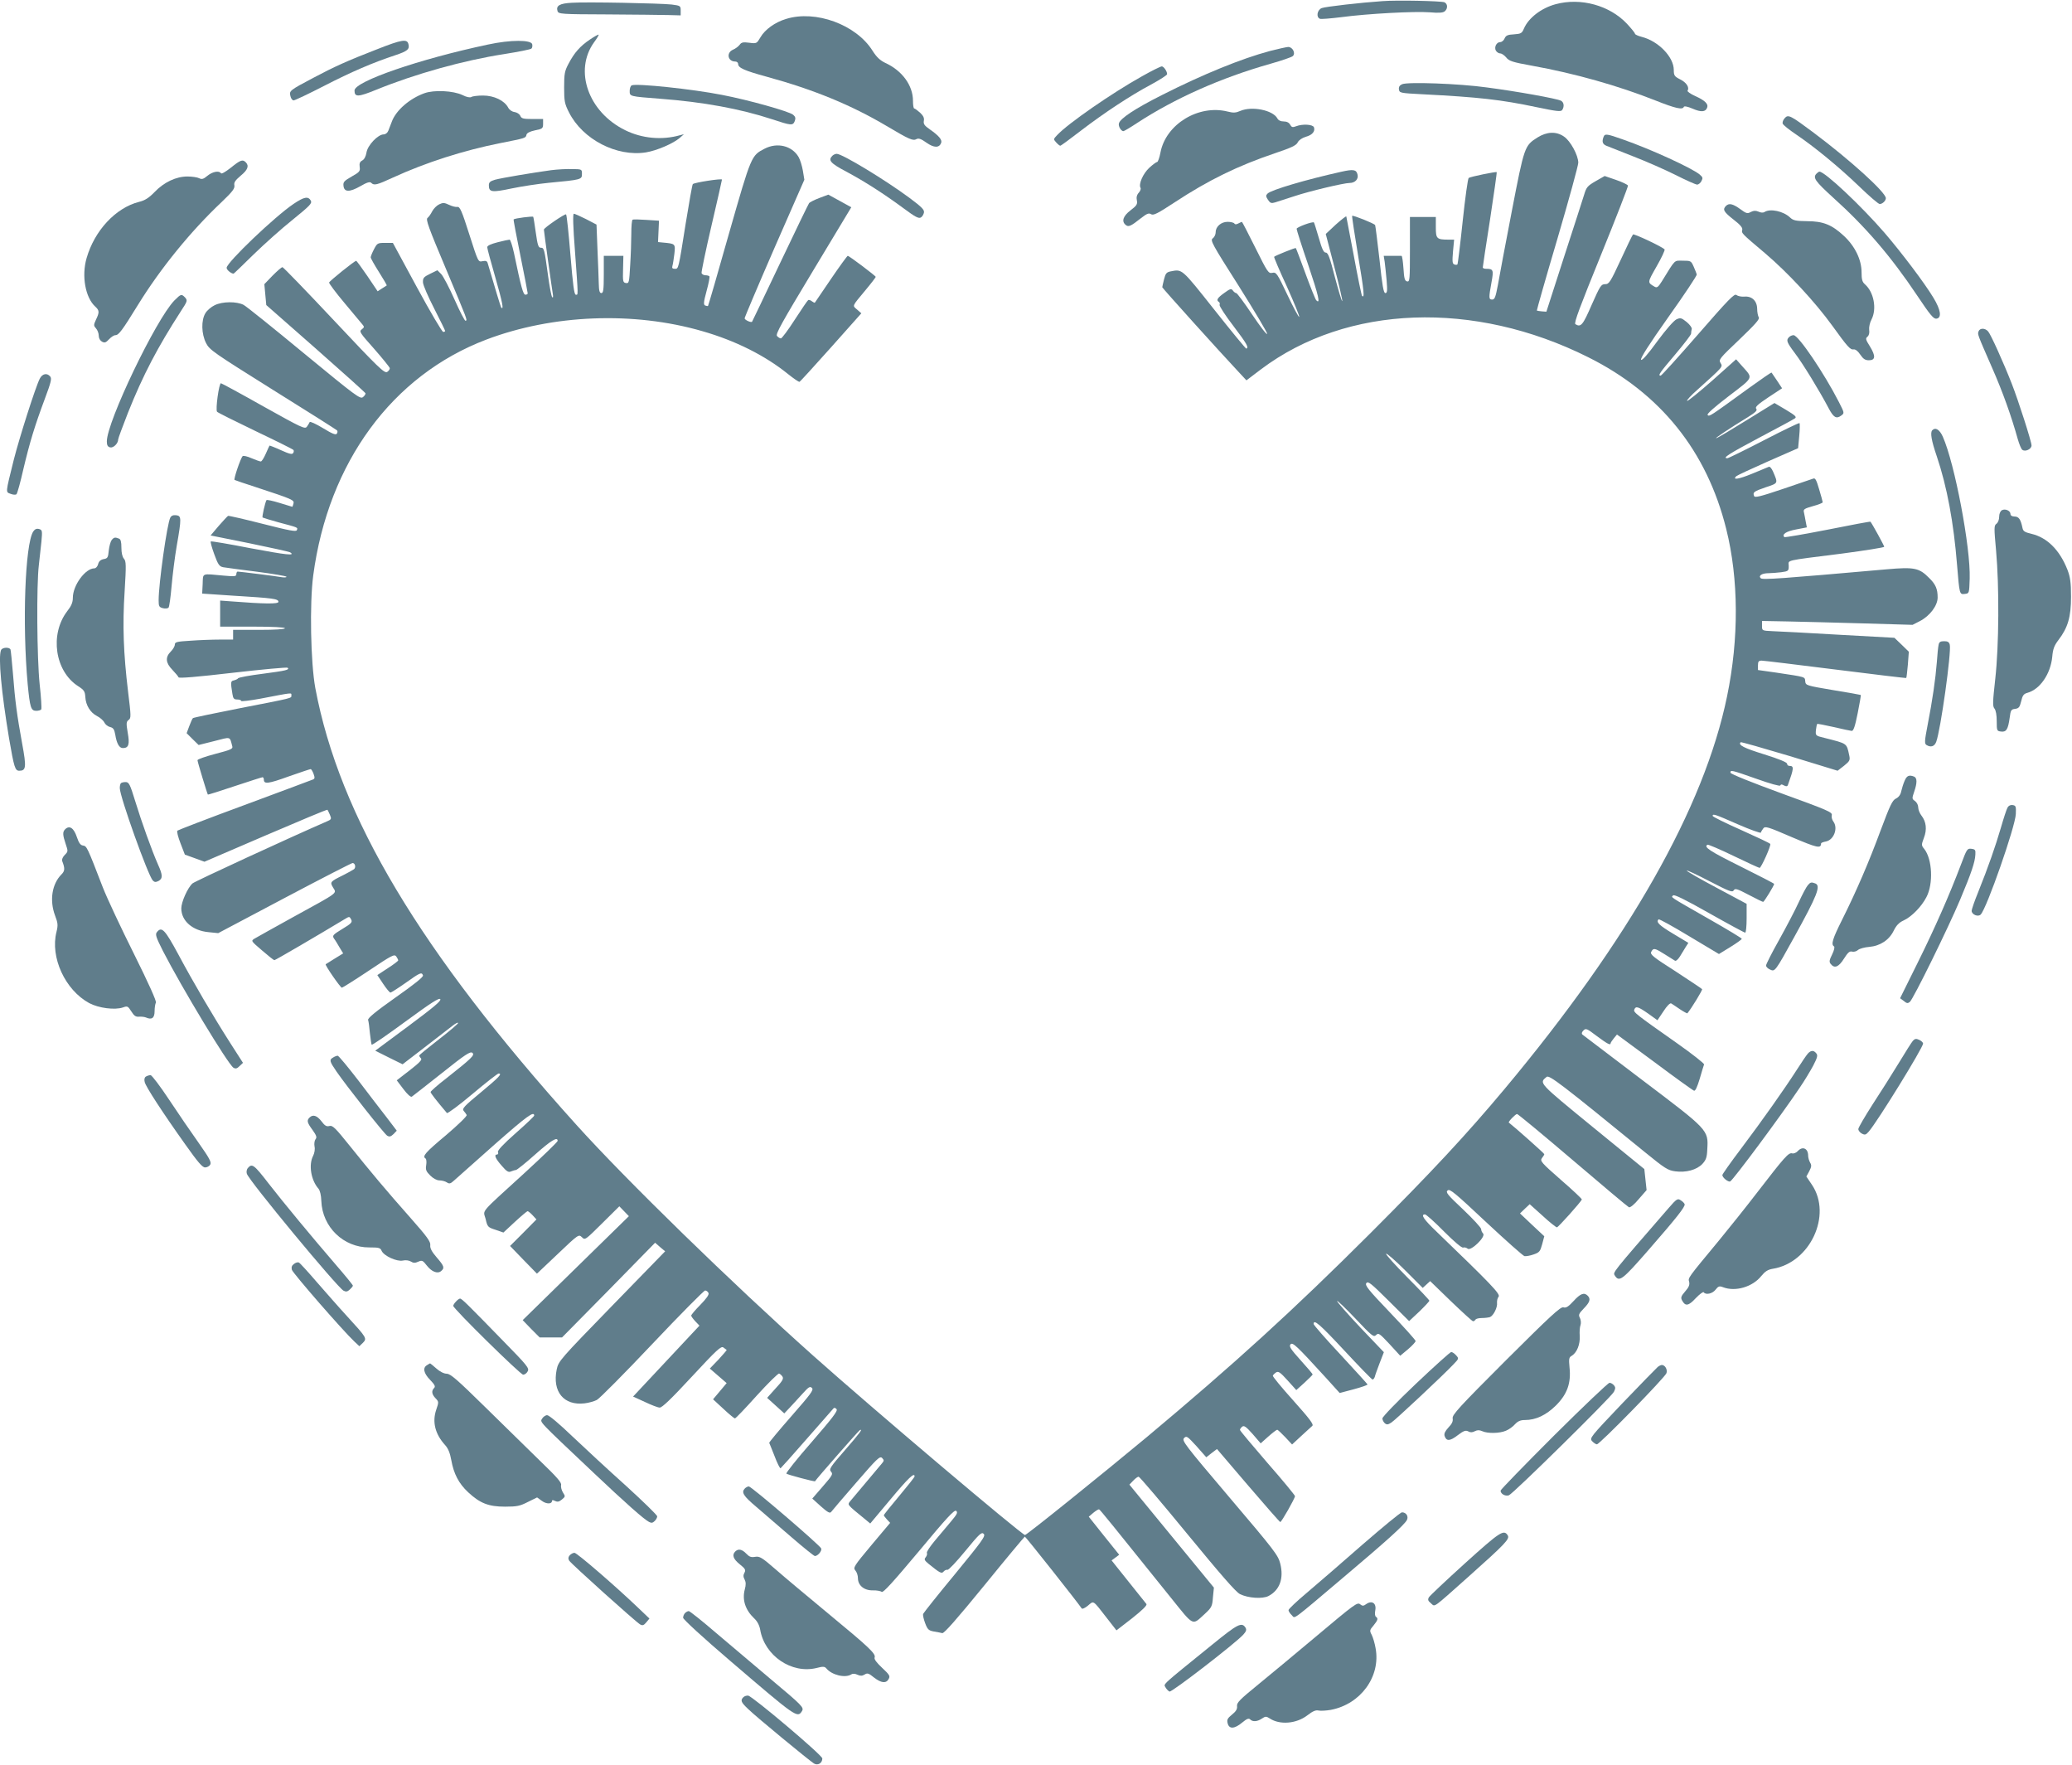 <?xml version="1.0" standalone="no"?>
<!DOCTYPE svg PUBLIC "-//W3C//DTD SVG 20010904//EN"
 "http://www.w3.org/TR/2001/REC-SVG-20010904/DTD/svg10.dtd">
<svg version="1.0" xmlns="http://www.w3.org/2000/svg"
 width="1280pt" height="1090pt" viewBox="0 0 1280 1090"
 preserveAspectRatio="xMidYMid meet">
<g transform="translate(0,1090) scale(0.1,-0.1)"
fill="#607d8b" stroke="none">
<path d="M8540 10893 c-133 -9 -352 -34 -375 -43 -28 -11 -36 -56 -11 -66 7
-3 67 2 132 10 165 22 453 37 546 30 56 -5 82 -3 93 6 20 17 19 46 -2 56 -20
8 -294 14 -383 7z"/>
<path d="M3533 10883 c-76 -4 -99 -18 -89 -51 6 -19 20 -20 309 -21 166 -1
336 -3 377 -4 l75 -2 0 30 c0 29 -2 30 -55 37 -72 8 -525 17 -617 11z"/>
<path d="M9610 10874 c-89 -24 -168 -85 -196 -151 -12 -29 -19 -32 -61 -35
-39 -2 -50 -7 -58 -25 -5 -13 -18 -23 -27 -23 -23 0 -39 -31 -27 -53 6 -9 17
-17 27 -17 9 0 25 -11 37 -25 17 -22 38 -29 160 -51 262 -47 534 -124 763
-215 121 -48 167 -59 174 -39 2 6 24 2 54 -11 53 -23 80 -21 90 6 9 23 -14 45
-74 72 -29 13 -50 28 -47 33 13 20 -7 51 -46 70 -35 18 -39 24 -39 58 0 80
-95 178 -197 204 -24 6 -43 15 -43 20 0 5 -23 33 -50 62 -107 113 -285 162
-440 120z"/>
<path d="M4856 10783 c-68 -20 -131 -66 -158 -113 -23 -39 -24 -40 -69 -34
-38 5 -49 3 -60 -13 -8 -10 -26 -24 -41 -30 -43 -19 -32 -73 14 -73 10 0 18
-7 18 -15 0 -24 38 -41 177 -79 292 -80 522 -175 740 -304 143 -85 163 -93
185 -81 13 7 29 1 61 -22 47 -33 79 -33 91 -2 8 19 -14 45 -70 84 -33 23 -40
33 -37 52 4 18 -3 32 -23 51 -16 14 -32 26 -36 26 -5 0 -8 22 -8 48 0 94 -67
186 -170 233 -33 16 -54 35 -80 76 -101 161 -352 253 -534 196z"/>
<path d="M3643 10655 c-59 -40 -95 -80 -131 -149 -24 -45 -27 -62 -27 -146 0
-85 3 -101 30 -154 84 -167 295 -276 476 -247 67 11 169 55 209 90 l25 22 -24
-6 c-112 -32 -236 -20 -339 31 -228 112 -318 368 -192 543 18 24 30 45 28 47
-2 2 -27 -12 -55 -31z"/>
<path d="M2330 10596 c-186 -72 -267 -109 -395 -177 -146 -77 -149 -80 -141
-112 3 -15 12 -27 20 -27 7 0 92 40 187 89 169 87 304 145 441 190 75 25 90
37 81 69 -8 33 -41 28 -193 -32z"/>
<path d="M3015 10625 c-425 -90 -825 -228 -825 -284 0 -42 22 -41 135 5 241
98 538 181 790 220 88 14 164 29 168 34 5 4 7 16 5 26 -5 29 -134 29 -273 -1z"/>
<path d="M7845 10585 c-176 -47 -414 -144 -665 -271 -171 -86 -262 -147 -268
-177 -4 -18 14 -47 28 -47 4 0 42 22 84 50 234 153 520 280 824 366 70 20 132
41 139 48 18 18 -2 56 -29 56 -13 -1 -63 -12 -113 -25z"/>
<path d="M7055 10429 c-185 -103 -458 -292 -524 -363 -24 -25 -24 -26 -6 -46
10 -11 21 -20 25 -20 4 0 60 41 126 92 145 111 307 218 437 287 53 29 97 57
97 63 0 18 -21 48 -33 48 -7 0 -62 -27 -122 -61z"/>
<path d="M8662 10380 c-16 -7 -22 -17 -20 -32 3 -22 8 -23 143 -30 349 -18
486 -33 708 -80 125 -26 150 -29 158 -17 14 22 10 48 -8 57 -24 13 -274 58
-458 82 -172 24 -488 35 -523 20z"/>
<path d="M3903 10373 c-7 -2 -13 -18 -13 -34 0 -35 -3 -34 190 -49 264 -20
493 -62 688 -126 121 -40 130 -41 142 -11 6 17 4 26 -10 38 -24 21 -278 92
-440 123 -182 36 -527 72 -557 59z"/>
<path d="M2621 10324 c-91 -33 -174 -105 -200 -174 -7 -19 -17 -45 -22 -57 -5
-13 -17 -23 -29 -23 -35 0 -99 -67 -106 -112 -4 -24 -14 -43 -26 -49 -15 -8
-19 -18 -16 -40 4 -26 -1 -32 -49 -59 -47 -27 -54 -34 -51 -58 4 -39 37 -40
104 -2 41 24 59 29 67 21 18 -18 34 -14 136 33 203 93 435 167 661 212 156 31
158 31 162 51 2 11 20 21 53 28 46 9 50 12 50 40 l0 30 -66 0 c-57 0 -68 3
-75 20 -5 11 -21 21 -35 23 -16 2 -32 13 -40 28 -23 43 -87 74 -155 74 -32 0
-65 -4 -72 -9 -9 -5 -30 -1 -55 12 -57 27 -176 33 -236 11z"/>
<path d="M7662 10215 c-27 -12 -43 -13 -78 -4 -179 45 -381 -77 -415 -252 -6
-33 -16 -59 -20 -59 -5 0 -27 -16 -49 -36 -39 -36 -68 -102 -54 -125 3 -6 -2
-19 -11 -29 -12 -13 -16 -29 -12 -47 5 -24 -1 -33 -39 -62 -46 -35 -57 -68
-30 -90 17 -15 32 -8 95 42 36 28 48 33 62 24 14 -9 40 4 145 73 210 138 390
226 624 305 98 33 128 47 137 66 7 14 27 27 49 34 41 11 60 34 51 59 -7 18
-70 22 -111 6 -21 -8 -27 -6 -36 10 -7 13 -21 20 -40 20 -19 0 -33 7 -39 19
-28 51 -157 77 -229 46z"/>
<path d="M11025 10170 c-10 -11 -15 -26 -12 -34 3 -8 40 -38 82 -66 114 -77
264 -200 390 -321 62 -60 119 -109 127 -109 17 0 38 20 38 36 0 36 -221 236
-444 403 -146 109 -159 116 -181 91z"/>
<path d="M9498 10051 c-80 -51 -81 -53 -159 -457 -39 -203 -78 -408 -86 -456
-14 -73 -19 -88 -35 -88 -21 0 -22 9 -4 107 14 77 11 83 -35 83 -10 0 -19 4
-19 8 0 5 20 139 45 297 24 159 43 290 41 292 -4 4 -162 -28 -173 -36 -5 -3
-22 -123 -37 -266 -15 -143 -30 -263 -32 -267 -3 -4 -11 -5 -20 -1 -12 4 -13
19 -8 79 l7 74 -34 0 c-74 0 -79 6 -79 76 l0 64 -80 0 -80 0 0 -201 c0 -186
-1 -200 -17 -197 -15 3 -19 17 -23 81 -3 42 -8 77 -12 77 -5 0 -31 0 -59 0
l-51 0 6 -37 c3 -21 8 -73 12 -115 5 -63 4 -78 -8 -78 -11 0 -19 47 -36 207
-13 113 -25 209 -27 213 -6 10 -136 62 -142 57 -2 -3 15 -114 37 -247 37 -221
41 -265 24 -247 -3 3 -26 113 -50 244 -25 131 -46 241 -47 246 -1 4 -30 -19
-65 -50 l-62 -58 54 -207 c30 -115 51 -208 48 -208 -4 0 -24 68 -46 150 -31
121 -42 150 -56 150 -13 0 -23 21 -43 91 -15 51 -28 93 -30 95 -7 8 -107 -29
-107 -39 0 -7 32 -108 72 -224 64 -190 77 -246 49 -217 -5 5 -35 79 -66 164
-31 85 -58 156 -60 158 -3 3 -126 -46 -134 -54 -2 -2 33 -85 79 -184 45 -100
79 -184 76 -187 -3 -4 -36 58 -73 136 -64 135 -69 141 -93 136 -24 -5 -29 2
-105 155 -44 88 -81 160 -83 160 -2 0 -12 -5 -22 -10 -13 -7 -21 -7 -25 0 -3
5 -22 10 -41 10 -40 0 -74 -29 -74 -64 0 -14 -8 -31 -18 -38 -17 -12 -5 -34
161 -295 98 -156 177 -288 175 -295 -3 -7 -44 47 -93 120 -48 72 -93 132 -98
132 -5 0 -15 7 -21 16 -10 13 -17 11 -54 -16 -42 -30 -50 -44 -32 -55 5 -3 7
-11 4 -18 -2 -7 36 -66 86 -131 82 -108 97 -134 79 -139 -3 -1 -92 107 -198
241 -203 256 -197 250 -269 236 -26 -5 -32 -13 -41 -49 -6 -24 -11 -46 -11
-49 0 -5 358 -402 467 -518 l53 -57 91 69 c530 398 1315 427 2020 74 447 -223
733 -579 853 -1061 77 -308 79 -677 5 -1034 -141 -686 -606 -1505 -1374 -2424
-235 -281 -449 -511 -829 -891 -480 -479 -837 -804 -1381 -1259 -273 -227
-742 -605 -753 -605 -19 0 -940 779 -1309 1108 -499 445 -1157 1086 -1464
1427 -964 1070 -1462 1902 -1611 2695 -29 157 -36 523 -13 696 93 698 488
1236 1070 1457 409 155 908 175 1333 52 206 -59 389 -151 530 -265 35 -28 67
-50 71 -48 5 2 92 98 195 213 l187 210 -26 23 c-30 26 -34 17 50 118 36 43 65
81 65 84 0 6 -164 130 -173 130 -3 0 -50 -64 -103 -142 -54 -79 -99 -145 -100
-147 -2 -2 -10 2 -18 8 -8 7 -19 10 -23 8 -5 -3 -42 -58 -83 -121 -41 -64 -80
-116 -86 -116 -6 0 -17 7 -24 15 -10 12 30 83 224 405 l235 390 -71 39 -71 39
-56 -21 c-31 -12 -59 -26 -63 -32 -4 -5 -85 -172 -179 -370 -94 -198 -172
-361 -173 -362 -6 -7 -46 11 -46 21 0 6 83 202 184 434 l185 422 -9 55 c-5 30
-17 69 -27 86 -41 69 -131 91 -209 51 -83 -43 -82 -40 -220 -522 -69 -245
-128 -447 -130 -449 -2 -2 -9 -1 -17 2 -12 4 -11 20 8 90 13 47 21 88 17 91
-3 3 -14 6 -24 6 -10 0 -21 6 -24 13 -2 7 25 138 61 292 36 154 65 282 65 286
0 8 -171 -18 -180 -28 -4 -4 -23 -114 -44 -243 -46 -290 -44 -280 -68 -280
-14 0 -18 5 -14 18 3 9 8 43 12 74 7 63 6 63 -71 70 l-30 3 3 66 3 66 -78 5
c-43 3 -81 4 -85 1 -5 -2 -8 -41 -8 -86 0 -45 -3 -133 -7 -195 -6 -106 -7
-113 -26 -110 -19 3 -20 10 -18 86 l2 82 -60 0 -61 0 0 -115 c0 -96 -3 -115
-15 -115 -11 0 -15 14 -16 58 -1 31 -4 126 -8 211 l-6 154 -65 34 c-36 18 -70
33 -75 33 -7 0 -5 -79 7 -232 21 -289 20 -268 5 -268 -10 0 -18 62 -33 245
-11 135 -23 248 -27 251 -6 6 -137 -83 -137 -94 0 -11 49 -363 55 -397 3 -18
2 -26 -4 -20 -5 6 -16 64 -25 130 -23 169 -25 175 -45 175 -15 0 -20 15 -31
93 -7 50 -14 95 -16 98 -3 5 -114 -9 -121 -16 -2 -1 17 -102 42 -225 25 -123
45 -227 45 -232 0 -4 -6 -8 -14 -8 -14 0 -26 42 -71 258 -10 45 -22 82 -27 82
-5 0 -38 -7 -73 -16 -43 -11 -65 -21 -65 -31 0 -8 23 -93 51 -190 43 -150 53
-201 35 -182 -3 3 -41 130 -83 273 -4 14 -11 17 -32 13 -27 -6 -27 -6 -82 166
-46 145 -58 171 -73 169 -10 -2 -33 4 -52 13 -29 14 -38 14 -61 3 -15 -7 -34
-26 -43 -43 -8 -16 -21 -35 -29 -41 -12 -9 7 -61 112 -310 139 -331 135 -321
123 -325 -5 -2 -35 57 -68 131 -33 74 -70 145 -83 158 l-23 23 -45 -22 c-41
-20 -45 -26 -44 -54 1 -17 33 -90 70 -162 37 -72 67 -134 67 -137 0 -3 -6 -6
-12 -6 -7 0 -80 124 -162 275 l-149 275 -48 0 c-47 0 -49 -2 -69 -40 -11 -21
-20 -44 -20 -49 0 -6 23 -47 51 -91 28 -44 50 -82 48 -83 -2 -2 -16 -10 -30
-19 l-26 -17 -64 95 c-35 51 -66 94 -69 93 -10 0 -164 -124 -167 -134 -1 -5
41 -62 95 -126 53 -64 103 -123 111 -133 12 -14 12 -18 -4 -30 -18 -13 -12
-21 76 -120 52 -59 95 -113 97 -119 1 -7 -6 -17 -16 -24 -17 -10 -52 23 -328
317 -170 181 -314 330 -319 330 -6 0 -33 -24 -61 -52 l-51 -53 6 -65 6 -64
305 -268 c168 -148 306 -272 308 -277 1 -4 -5 -15 -15 -23 -17 -15 -41 3 -363
268 -190 157 -358 292 -375 301 -42 22 -131 22 -179 -2 -21 -10 -47 -32 -57
-49 -27 -44 -25 -128 4 -185 21 -42 48 -60 412 -288 214 -133 392 -246 397
-251 4 -4 4 -13 -1 -20 -6 -10 -27 -2 -86 34 -43 26 -80 43 -82 37 -2 -5 -10
-18 -17 -28 -12 -17 -32 -7 -267 124 -140 79 -258 143 -264 144 -12 2 -35
-164 -24 -176 4 -5 110 -58 235 -118 126 -60 232 -113 236 -117 4 -4 4 -13 -1
-20 -6 -10 -23 -6 -76 18 -37 17 -69 29 -70 28 -1 -2 -12 -24 -23 -50 -12 -27
-25 -48 -31 -48 -5 0 -31 9 -57 20 -26 12 -51 17 -55 13 -13 -13 -57 -143 -50
-147 3 -2 65 -23 136 -46 222 -73 234 -78 228 -100 -3 -11 -6 -20 -7 -20 0 0
-36 11 -79 24 -42 13 -79 21 -81 17 -9 -17 -28 -102 -24 -107 3 -2 48 -16 99
-30 124 -33 119 -31 113 -48 -4 -11 -43 -4 -212 39 -114 29 -210 51 -213 49
-4 -2 -30 -30 -58 -62 l-50 -59 239 -48 c132 -27 245 -52 252 -56 37 -23 -24
-16 -243 25 -133 26 -244 45 -247 42 -3 -3 7 -39 22 -80 23 -63 31 -74 54 -79
15 -3 109 -15 210 -28 100 -13 182 -27 182 -31 0 -4 -12 -5 -27 -3 -32 6 -263
35 -275 35 -4 0 -8 -7 -8 -16 0 -14 -10 -15 -77 -9 -141 13 -128 18 -131 -51
l-3 -60 193 -13 c246 -15 278 -19 278 -38 0 -14 -86 -13 -292 3 l-68 5 0 -80
0 -81 200 0 c127 0 200 -4 200 -10 0 -6 -60 -10 -160 -10 l-160 0 0 -30 0 -30
-82 0 c-46 0 -127 -3 -181 -7 -84 -5 -97 -8 -97 -24 0 -10 -11 -29 -25 -43
-35 -35 -32 -70 10 -113 18 -19 36 -40 38 -46 2 -7 112 2 335 28 183 21 336
35 339 31 13 -13 -10 -18 -153 -37 -81 -10 -150 -23 -153 -28 -3 -5 -15 -10
-26 -13 -21 -4 -21 -11 -9 -85 4 -27 10 -33 29 -33 14 0 25 -4 25 -9 0 -4 53
2 118 14 204 39 192 38 192 21 0 -19 20 -14 -324 -81 -153 -30 -281 -57 -284
-60 -4 -3 -14 -26 -23 -50 l-16 -43 37 -37 37 -36 96 24 c106 27 95 31 112
-32 5 -16 -9 -22 -105 -47 -60 -16 -110 -33 -110 -39 0 -10 60 -207 64 -212 1
-2 76 22 166 52 91 30 168 55 172 55 4 0 8 -7 8 -15 0 -29 27 -26 154 20 71
25 131 45 135 45 4 0 12 -13 18 -29 9 -25 8 -31 -6 -36 -9 -4 -198 -74 -421
-157 -223 -82 -409 -154 -414 -158 -5 -5 4 -39 19 -78 l27 -70 61 -22 60 -22
379 163 c208 89 379 161 381 158 2 -2 8 -16 15 -31 11 -26 10 -29 -21 -42
-219 -95 -814 -369 -828 -382 -30 -27 -69 -115 -69 -154 0 -78 70 -138 169
-147 l59 -6 410 217 c225 119 414 216 420 216 16 0 22 -27 9 -38 -7 -5 -37
-22 -67 -37 -81 -40 -83 -42 -62 -77 22 -37 39 -25 -242 -179 -121 -67 -231
-128 -244 -136 -22 -14 -22 -14 47 -73 38 -33 72 -60 76 -60 6 0 261 149 432
252 31 19 32 19 42 0 9 -17 3 -25 -54 -59 -59 -36 -63 -41 -52 -59 8 -10 23
-35 35 -56 l22 -36 -52 -32 c-29 -18 -54 -34 -56 -35 -6 -5 91 -145 100 -145
4 0 79 47 166 105 142 95 158 104 170 88 6 -9 12 -20 12 -24 0 -4 -29 -26 -65
-49 l-64 -42 36 -54 c20 -30 40 -54 45 -54 5 0 47 27 94 60 90 64 99 68 107
46 4 -9 -55 -56 -169 -136 -123 -87 -173 -128 -170 -139 3 -9 8 -45 11 -81 4
-36 9 -68 11 -72 3 -4 97 61 210 144 157 115 208 148 214 137 7 -10 -44 -52
-197 -166 l-205 -152 84 -42 85 -42 134 103 c74 57 151 117 172 133 20 16 37
25 37 19 0 -5 -54 -51 -120 -102 -66 -51 -120 -95 -120 -99 0 -4 5 -12 11 -18
8 -8 -12 -28 -70 -73 l-80 -62 41 -54 c24 -32 45 -51 52 -47 6 4 89 69 185
145 144 115 176 136 189 126 17 -14 -3 -33 -165 -161 -51 -39 -92 -76 -93 -81
0 -7 34 -51 101 -130 4 -4 75 48 158 118 82 69 155 126 161 126 25 0 3 -23
-109 -116 -102 -84 -118 -101 -107 -114 7 -8 16 -20 19 -26 4 -6 -53 -61 -128
-125 -128 -107 -148 -130 -126 -144 5 -3 7 -21 4 -40 -5 -29 -1 -39 25 -65 18
-18 41 -30 56 -30 15 0 35 -5 46 -12 16 -11 23 -9 47 13 15 14 128 114 251
223 199 175 242 206 242 176 0 -4 -52 -54 -115 -109 -77 -68 -112 -106 -109
-116 4 -8 1 -15 -5 -15 -21 0 -11 -25 28 -69 30 -35 42 -43 57 -36 10 4 25 9
31 9 7 1 61 44 119 96 98 87 139 112 139 84 0 -6 -90 -93 -200 -194 -290 -265
-260 -229 -245 -288 11 -49 14 -52 61 -67 l49 -17 71 66 c39 36 75 66 78 66 4
0 18 -11 31 -25 l24 -26 -81 -82 -82 -82 83 -86 83 -85 129 122 c128 122 129
122 149 103 19 -19 20 -18 125 86 l106 105 29 -30 30 -31 -328 -321 -328 -321
52 -54 53 -53 69 0 69 0 288 292 287 293 31 -27 31 -26 -329 -338 c-322 -331
-330 -340 -341 -392 -28 -137 44 -224 172 -209 26 3 61 13 76 21 16 8 170 163
342 345 172 182 320 331 327 331 8 0 17 -7 21 -16 4 -10 -13 -34 -51 -73 -31
-31 -56 -61 -56 -66 0 -5 12 -21 26 -36 l25 -26 -205 -219 -205 -219 72 -33
c40 -19 81 -35 92 -35 14 -2 72 54 199 191 154 166 181 191 195 180 9 -7 18
-13 20 -15 2 -1 -21 -27 -50 -59 l-54 -56 52 -45 52 -45 -42 -50 -42 -50 64
-59 c35 -33 67 -59 71 -59 5 0 65 63 135 141 70 77 132 138 138 136 6 -2 15
-10 21 -19 8 -13 -1 -28 -43 -73 l-52 -58 53 -48 53 -48 35 37 c19 21 55 59
79 86 37 41 45 46 57 34 12 -12 -7 -37 -126 -173 -77 -88 -139 -162 -138 -166
2 -3 16 -40 33 -82 16 -43 33 -76 37 -75 3 2 77 84 163 183 87 99 161 184 165
188 4 4 12 2 18 -6 9 -10 -25 -54 -153 -202 -91 -104 -161 -192 -157 -196 8
-7 174 -51 177 -47 11 18 271 314 277 316 20 9 1 -17 -93 -125 -91 -104 -99
-117 -85 -132 13 -15 8 -23 -51 -91 l-65 -75 53 -48 c43 -38 56 -45 64 -34 5
7 75 89 154 180 129 149 146 166 160 153 13 -14 13 -17 0 -33 -72 -85 -187
-222 -199 -237 -15 -20 -17 -18 91 -106 l35 -29 125 149 c110 132 149 169 149
142 0 -5 -43 -59 -95 -121 -52 -62 -95 -115 -95 -119 0 -3 9 -15 20 -27 l19
-20 -116 -138 c-108 -129 -114 -139 -99 -156 9 -10 16 -31 16 -48 0 -44 38
-76 92 -75 23 1 48 -4 55 -9 8 -8 69 59 229 250 173 208 220 259 231 250 11
-10 5 -21 -30 -63 -24 -28 -69 -82 -100 -119 -32 -38 -55 -73 -51 -78 3 -6 0
-17 -7 -26 -11 -13 -9 -19 16 -40 73 -59 82 -64 95 -48 6 7 17 12 23 10 7 -2
56 50 111 117 87 106 100 118 113 105 13 -13 -8 -42 -177 -248 -106 -128 -194
-239 -197 -246 -3 -7 3 -33 12 -57 15 -40 22 -46 54 -52 20 -3 43 -8 52 -10
11 -3 90 87 260 295 134 165 247 300 250 301 5 0 324 -403 351 -443 3 -6 20 1
39 17 37 31 28 37 116 -76 l60 -77 97 75 c64 51 94 80 88 88 -5 6 -55 69 -112
140 l-103 129 23 17 24 18 -94 117 -94 118 28 24 c16 13 32 23 36 21 7 -3 80
-93 443 -545 145 -180 130 -173 209 -101 43 40 47 47 51 103 l6 60 -202 246
c-111 136 -229 279 -261 318 l-59 72 23 24 c13 14 28 25 34 25 6 0 142 -160
301 -354 204 -248 300 -359 325 -371 50 -25 139 -31 176 -12 69 36 96 108 73
200 -13 52 -35 81 -313 408 -278 328 -297 352 -281 368 15 15 20 11 77 -51
l60 -68 33 26 33 25 193 -226 c106 -124 195 -225 198 -225 8 0 91 147 91 160
0 5 -76 98 -170 205 -93 108 -170 199 -170 204 0 5 6 14 14 20 11 9 24 0 64
-45 l50 -58 47 42 c26 23 51 42 55 42 4 0 26 -21 50 -46 l42 -45 56 52 c31 29
63 57 69 63 10 9 -18 45 -117 156 -72 80 -129 149 -127 154 2 5 11 14 20 20
14 9 26 1 71 -49 l54 -60 50 45 c27 25 50 48 51 51 1 3 -33 43 -74 88 -62 69
-73 86 -63 98 13 16 37 -7 219 -206 l85 -94 87 23 c48 13 86 26 85 30 -2 4
-77 87 -168 185 -91 97 -165 182 -165 188 0 32 37 0 189 -163 92 -99 171 -180
175 -180 5 0 11 8 14 17 2 10 16 48 30 85 l26 67 -145 152 c-79 84 -144 158
-144 164 1 5 51 -43 113 -108 103 -109 113 -117 128 -102 15 15 21 10 83 -56
l66 -72 48 40 c26 22 47 45 47 51 0 6 -71 85 -159 177 -135 141 -156 168 -145
181 11 13 29 -2 138 -110 l126 -125 63 59 c34 33 62 63 62 67 0 4 -62 70 -137
145 -75 76 -134 141 -130 145 4 4 57 -42 117 -102 l109 -109 23 21 23 21 128
-124 c71 -68 132 -124 137 -124 5 0 12 5 15 10 3 6 21 10 40 10 18 0 41 3 50
6 21 9 47 60 43 88 -1 13 3 30 10 38 12 16 -49 79 -380 398 -83 79 -104 110
-75 110 7 0 60 -47 117 -105 64 -64 110 -103 119 -100 7 3 20 0 28 -7 20 -16
114 75 95 94 -7 7 -12 19 -12 27 0 9 -50 63 -111 121 -98 92 -110 107 -96 118
13 12 45 -15 237 -195 122 -114 229 -209 238 -211 10 -1 35 3 57 11 35 12 40
19 52 63 l13 49 -75 70 -75 71 30 29 30 28 79 -71 c43 -40 84 -72 89 -72 8 0
146 154 154 172 2 3 -56 58 -129 121 -121 106 -130 117 -118 134 8 10 15 21
15 25 0 5 -185 169 -219 195 -6 4 41 53 51 53 5 0 160 -128 344 -285 184 -157
340 -288 347 -291 8 -3 34 18 61 51 l48 55 -7 65 -7 65 -319 260 c-337 276
-332 270 -285 309 16 14 87 -40 608 -465 123 -100 141 -112 187 -118 67 -9
132 9 167 45 23 25 29 40 31 92 7 119 7 118 -402 427 -198 150 -364 276 -370
281 -6 6 -3 15 7 25 15 15 21 12 83 -35 66 -49 85 -59 85 -43 1 4 9 17 20 30
l19 23 232 -171 c127 -95 237 -174 244 -176 8 -3 20 23 35 73 12 43 25 83 27
89 2 6 -72 64 -164 129 -260 183 -273 193 -267 210 9 23 23 19 86 -25 l57 -41
37 55 c21 33 41 53 48 49 6 -3 30 -20 54 -36 24 -16 45 -27 46 -25 25 30 94
143 91 149 -3 4 -77 53 -164 110 -140 89 -159 105 -150 121 13 25 22 23 82
-15 29 -18 57 -36 64 -40 6 -4 19 7 31 26 11 19 27 45 36 59 l16 25 -95 57
c-86 52 -106 71 -89 88 3 4 88 -43 189 -104 l184 -110 70 43 c39 24 71 47 71
51 0 4 -91 59 -202 122 -254 145 -235 133 -222 146 7 7 73 -25 223 -110 117
-66 217 -120 222 -120 5 0 9 40 9 89 l0 89 -185 99 c-102 54 -185 102 -185
106 0 5 63 -25 140 -65 122 -63 142 -71 150 -57 8 14 20 11 92 -27 46 -24 86
-44 90 -44 6 0 68 101 68 111 0 3 -94 51 -210 109 -189 94 -227 119 -202 133
4 3 76 -28 161 -69 85 -41 157 -74 161 -74 10 0 72 138 66 148 -3 5 -84 43
-180 86 -97 43 -176 82 -176 87 0 15 13 11 156 -52 76 -33 140 -56 142 -51 1
5 8 17 15 26 11 15 28 10 176 -54 158 -67 180 -72 181 -39 0 4 13 9 30 12 49
10 76 82 46 123 -8 10 -13 28 -10 39 5 19 -24 31 -310 135 -183 67 -316 120
-316 128 0 18 5 17 161 -38 84 -30 145 -47 147 -41 3 8 10 8 23 0 14 -7 21 -6
24 3 37 103 39 118 9 118 -8 0 -14 6 -14 13 0 9 -51 30 -141 58 -126 39 -163
58 -146 75 2 3 138 -36 302 -85 l297 -91 40 31 c35 28 38 35 32 63 -17 78 -9
72 -154 109 -54 13 -55 14 -52 48 2 19 6 36 8 38 2 2 47 -7 101 -19 54 -13
104 -23 112 -24 11 -1 21 29 37 109 12 61 21 111 19 113 -1 1 -78 15 -171 30
-166 28 -169 29 -172 54 -3 29 7 26 -179 54 l-113 16 0 29 c0 23 4 29 23 29
12 0 217 -25 456 -55 239 -30 436 -54 437 -52 2 2 6 39 10 82 l6 80 -44 43
-45 43 -344 19 c-189 11 -373 21 -409 22 -65 3 -65 3 -65 33 l0 30 160 -3 c88
-2 297 -7 465 -12 l305 -9 45 23 c62 32 110 96 110 146 0 52 -12 81 -52 120
-62 63 -92 69 -263 54 -657 -58 -767 -66 -778 -55 -16 16 8 31 49 31 17 0 52
3 78 6 44 6 46 8 46 39 0 38 -37 30 328 76 144 19 262 38 262 42 0 7 -73 140
-85 155 -1 2 -120 -20 -264 -49 -144 -28 -264 -49 -268 -46 -17 17 12 36 72
47 l67 13 -7 36 c-3 20 -9 45 -11 57 -5 18 2 23 55 38 34 9 61 20 61 24 0 4
-10 40 -22 80 -17 58 -24 72 -37 66 -9 -3 -93 -32 -188 -64 -142 -48 -173 -55
-177 -43 -9 23 -2 28 73 54 77 26 76 22 44 97 -8 18 -19 32 -26 29 -7 -3 -54
-22 -104 -43 -83 -34 -123 -40 -97 -15 5 5 93 46 195 91 l187 82 7 75 c4 41 4
77 2 80 -3 3 -102 -45 -220 -106 -118 -61 -220 -111 -226 -111 -34 0 9 27 195
126 114 60 214 114 222 120 13 9 3 18 -55 53 l-71 42 -170 -105 c-94 -58 -178
-109 -189 -112 -18 -6 82 61 195 130 48 30 60 42 51 52 -8 10 9 26 75 70 l85
56 -31 47 c-17 25 -33 48 -34 50 -2 2 -64 -41 -139 -95 -244 -177 -245 -178
-256 -167 -6 6 37 45 131 117 156 119 151 108 83 184 l-38 43 -148 -132 c-82
-72 -151 -128 -155 -125 -3 4 25 35 64 69 159 143 158 141 143 165 -13 21 -7
28 116 145 97 93 127 126 120 137 -5 8 -10 32 -10 54 -1 49 -34 79 -81 74 -17
-1 -38 3 -47 10 -12 11 -49 -27 -237 -243 -122 -140 -226 -255 -231 -255 -19
0 -6 18 89 130 54 64 99 122 99 130 0 8 2 21 4 28 2 8 -12 27 -31 43 -33 26
-38 28 -63 17 -17 -8 -66 -64 -119 -136 -60 -83 -94 -120 -100 -114 -7 7 49
95 168 263 99 139 178 258 176 264 -1 5 -10 27 -19 48 -16 36 -18 37 -67 37
-56 0 -43 13 -130 -128 -22 -35 -30 -41 -44 -33 -46 27 -46 24 12 126 31 54
53 101 49 105 -20 19 -189 98 -195 92 -4 -4 -38 -74 -76 -157 -64 -138 -72
-150 -96 -150 -25 0 -31 -10 -83 -127 -55 -127 -67 -141 -101 -120 -10 7 29
110 158 427 94 231 169 424 167 429 -3 6 -36 22 -74 35 l-70 24 -56 -32 c-50
-29 -57 -37 -71 -84 -9 -29 -65 -203 -125 -387 l-108 -335 -28 2 c-15 1 -29 4
-31 5 -1 2 55 201 127 443 71 242 129 453 129 470 0 46 -49 136 -89 162 -48
33 -105 30 -163 -6z"/>
<path d="M9906 10054 c-11 -29 -6 -44 17 -54 12 -5 87 -34 167 -66 80 -31 198
-83 262 -115 65 -33 124 -59 132 -59 9 0 21 10 27 22 10 19 8 24 -12 41 -51
41 -302 156 -474 216 -99 35 -111 37 -119 15z"/>
<path d="M5142 9938 c-28 -28 -12 -46 86 -98 116 -62 234 -138 356 -228 70
-52 91 -63 105 -55 9 5 17 20 19 31 3 17 -17 36 -91 91 -150 111 -414 271
-448 271 -8 0 -20 -5 -27 -12z"/>
<path d="M1427 9865 c-32 -25 -58 -41 -62 -35 -11 18 -53 10 -84 -16 -24 -20
-34 -23 -50 -15 -11 6 -44 11 -73 11 -70 0 -145 -35 -204 -97 -35 -36 -59 -51
-96 -60 -144 -37 -274 -177 -323 -347 -32 -110 -8 -244 54 -300 25 -23 26 -35
4 -80 -15 -33 -15 -37 0 -54 9 -10 17 -30 17 -45 0 -16 8 -30 20 -37 17 -9 24
-6 44 15 13 14 30 25 39 25 20 0 42 29 138 185 140 227 326 456 519 638 67 64
81 83 78 102 -4 18 5 31 39 60 44 36 53 61 31 83 -19 19 -33 14 -91 -33z"/>
<path d="M3405 9849 c-111 -15 -307 -48 -347 -59 -30 -9 -38 -16 -38 -34 0
-43 17 -46 140 -20 63 13 167 29 230 35 201 19 205 20 205 54 0 30 0 30 -60
31 -33 1 -91 -2 -130 -7z"/>
<path d="M8285 9839 c-220 -49 -429 -111 -454 -134 -12 -12 -12 -17 2 -39 14
-21 21 -23 44 -16 16 5 69 22 118 38 92 31 307 82 342 82 34 0 57 24 49 53 -7
30 -26 33 -101 16z"/>
<path d="M11222 9828 c-25 -25 -9 -47 103 -149 200 -180 357 -363 517 -602 83
-124 103 -148 121 -145 34 5 26 55 -19 129 -54 90 -197 279 -301 400 -145 168
-370 379 -403 379 -4 0 -11 -5 -18 -12z"/>
<path d="M1814 9641 c-114 -76 -414 -362 -414 -395 0 -13 28 -36 43 -36 2 0
57 53 123 118 66 64 174 161 242 215 107 87 121 101 112 118 -16 28 -41 24
-106 -20z"/>
<path d="M10662 9628 c-22 -22 -13 -37 47 -84 42 -32 57 -51 54 -63 -5 -22 -7
-20 142 -146 140 -119 308 -300 413 -445 96 -133 112 -151 133 -148 11 2 27
-11 41 -32 18 -27 31 -35 53 -35 41 0 43 26 7 85 -27 43 -29 50 -15 61 9 8 13
24 10 42 -2 16 4 45 15 65 33 65 14 168 -41 216 -17 15 -21 30 -21 75 0 77
-41 161 -109 224 -74 69 -128 91 -228 91 -69 1 -85 4 -105 23 -41 39 -122 56
-157 34 -9 -6 -23 -5 -38 2 -17 7 -29 7 -47 -2 -21 -12 -28 -10 -66 18 -46 33
-69 38 -88 19z"/>
<path d="M1077 9044 c-114 -117 -417 -749 -417 -870 0 -23 5 -33 20 -37 20 -5
50 24 50 49 0 7 28 81 61 166 93 233 183 404 327 627 40 61 41 65 26 83 -23
24 -26 23 -67 -18z"/>
<path d="M12223 8854 c-7 -19 -10 -12 85 -229 65 -148 118 -297 157 -437 9
-31 21 -61 28 -66 18 -14 57 4 57 27 0 24 -82 279 -122 381 -52 133 -130 305
-146 323 -19 22 -51 22 -59 1z"/>
<path d="M11052 8818 c-19 -19 -15 -31 36 -99 49 -64 154 -236 208 -339 31
-59 48 -69 79 -46 20 15 19 16 -15 83 -91 178 -250 413 -280 413 -9 0 -21 -5
-28 -12z"/>
<path d="M246 8562 c-26 -50 -126 -364 -161 -502 -52 -210 -51 -198 -19 -210
15 -6 31 -7 36 -2 5 5 24 73 42 153 40 169 71 270 133 436 38 102 44 125 33
138 -19 23 -48 18 -64 -13z"/>
<path d="M11937 8243 c-14 -14 -6 -63 28 -162 63 -187 104 -408 125 -671 15
-182 15 -182 48 -178 27 3 27 3 30 95 6 191 -92 709 -166 876 -20 44 -45 60
-65 40z"/>
<path d="M12367 7749 c-10 -6 -17 -22 -17 -41 0 -17 -7 -36 -17 -43 -15 -11
-15 -24 -2 -166 20 -222 18 -585 -5 -791 -16 -144 -17 -170 -5 -184 9 -11 14
-41 14 -78 0 -59 1 -61 27 -64 32 -4 43 13 53 85 6 47 9 52 33 55 23 3 29 10
38 47 8 36 16 46 38 52 78 21 144 117 154 223 4 47 12 69 38 103 59 77 78 143
78 268 0 89 -5 121 -22 166 -48 122 -125 199 -222 222 -42 10 -52 16 -56 37
-11 53 -23 70 -49 70 -15 0 -25 6 -25 15 0 21 -32 35 -53 24z"/>
<path d="M1052 7703 c-20 -38 -72 -408 -72 -510 0 -37 3 -43 26 -49 14 -4 30
-2 35 3 5 5 13 65 19 133 6 69 20 181 32 250 30 172 29 184 -4 188 -18 2 -30
-3 -36 -15z"/>
<path d="M205 7617 c-50 -79 -68 -568 -34 -942 14 -145 20 -165 53 -165 14 0
27 4 31 9 3 6 -1 75 -10 155 -17 163 -20 614 -5 736 5 41 12 107 16 146 6 67
5 71 -15 77 -15 4 -26 -1 -36 -16z"/>
<path d="M690 7565 c-7 -9 -15 -38 -18 -64 -4 -44 -7 -50 -32 -54 -19 -4 -30
-14 -34 -32 -4 -14 -14 -25 -23 -25 -56 0 -133 -105 -133 -182 0 -28 -9 -50
-35 -83 -109 -143 -76 -371 68 -463 36 -23 42 -32 44 -66 3 -52 31 -97 72
-118 18 -9 39 -27 45 -39 6 -13 22 -26 36 -29 20 -5 26 -14 32 -47 9 -56 25
-83 47 -83 36 0 43 23 30 95 -10 59 -9 68 6 79 15 11 15 22 -4 176 -28 234
-35 407 -21 619 10 162 9 185 -4 200 -10 11 -16 36 -16 68 0 37 -4 53 -16 57
-23 9 -30 8 -44 -9z"/>
<path d="M11976 6918 c-3 -13 -8 -61 -11 -108 -8 -102 -27 -235 -57 -388 -19
-98 -20 -115 -7 -123 26 -16 49 -10 60 19 27 70 95 556 84 600 -4 17 -13 22
-35 22 -23 0 -31 -5 -34 -22z"/>
<path d="M6 6884 c-17 -45 2 -256 50 -544 31 -180 37 -200 63 -200 42 0 45 21
18 167 -32 175 -44 264 -57 433 -6 74 -13 141 -15 148 -6 17 -52 15 -59 -4z"/>
<path d="M11766 6078 c-8 -18 -17 -48 -21 -65 -4 -21 -16 -37 -33 -45 -22 -11
-36 -41 -93 -193 -73 -198 -150 -377 -240 -557 -58 -116 -69 -151 -49 -163 5
-3 1 -24 -12 -50 -18 -36 -19 -46 -8 -59 23 -29 49 -18 81 33 24 38 35 48 50
44 11 -3 27 1 37 10 9 8 41 17 69 19 69 6 124 43 152 101 16 32 32 49 60 62
49 22 112 86 142 145 43 82 36 233 -13 296 -19 23 -19 26 -3 69 20 51 15 100
-15 138 -11 14 -20 37 -20 51 0 14 -9 31 -20 39 -19 13 -19 16 -5 57 19 55 19
86 -1 94 -31 12 -45 5 -58 -26z"/>
<path d="M747 6063 c-4 -3 -7 -17 -7 -30 0 -53 175 -541 204 -571 11 -11 18
-11 35 -3 27 15 27 36 -3 102 -38 86 -102 264 -141 392 -32 105 -39 117 -59
117 -12 0 -26 -3 -29 -7z"/>
<path d="M12402 5913 c-6 -10 -24 -65 -41 -124 -34 -116 -77 -240 -140 -397
-23 -56 -41 -109 -41 -117 0 -23 40 -40 56 -23 37 37 214 543 217 621 2 47 0
52 -20 55 -13 2 -25 -4 -31 -15z"/>
<path d="M402 5778 c-16 -16 -15 -35 4 -91 15 -44 15 -46 -6 -67 -12 -12 -19
-28 -16 -37 18 -46 17 -62 -4 -83 -59 -59 -75 -160 -40 -254 18 -47 19 -60 9
-101 -40 -157 53 -359 202 -440 58 -31 158 -44 208 -27 28 10 31 9 52 -24 17
-27 27 -35 48 -33 14 1 34 -1 43 -5 36 -16 53 -3 53 39 0 22 4 46 8 53 5 8
-44 117 -135 300 -79 158 -166 343 -193 412 -96 249 -99 255 -122 258 -16 2
-26 16 -38 52 -19 57 -46 75 -73 48z"/>
<path d="M12115 5563 c-74 -195 -161 -392 -268 -608 l-109 -220 23 -17 c18
-15 24 -16 37 -6 21 17 237 456 311 632 69 164 92 232 94 278 2 29 -1 33 -25
36 -25 3 -28 -2 -63 -95z"/>
<path d="M11168 5433 c-9 -10 -34 -57 -56 -105 -22 -48 -77 -153 -121 -232
-45 -80 -81 -151 -81 -159 0 -8 11 -19 25 -25 30 -14 31 -13 148 199 144 260
167 319 131 333 -24 9 -30 8 -46 -11z"/>
<path d="M970 5144 c-12 -14 -8 -29 37 -118 116 -226 401 -698 435 -720 14 -8
22 -6 38 10 l21 20 -77 120 c-108 169 -229 375 -322 549 -83 154 -103 175
-132 139z"/>
<path d="M11817 4472 c-8 -9 -47 -71 -87 -137 -40 -66 -113 -181 -162 -256
-48 -75 -88 -143 -88 -152 0 -9 10 -22 22 -28 19 -10 25 -8 43 13 55 64 335
518 335 543 0 7 -11 17 -24 23 -19 9 -27 7 -39 -6z"/>
<path d="M11168 4393 c-9 -10 -40 -56 -70 -103 -76 -118 -210 -308 -344 -486
-63 -83 -114 -156 -114 -161 0 -16 38 -46 49 -39 22 14 314 407 428 577 29 42
66 104 84 137 26 51 30 64 19 77 -16 20 -33 19 -52 -2z"/>
<path d="M2058 4369 c-25 -14 -23 -23 21 -87 62 -90 294 -384 313 -396 14 -8
22 -6 39 10 l20 21 -60 79 c-34 43 -114 148 -178 232 -64 83 -121 152 -127
152 -6 0 -19 -5 -28 -11z"/>
<path d="M901 4251 c-9 -6 -11 -18 -7 -34 7 -29 109 -186 250 -384 78 -110
106 -143 123 -143 12 0 27 8 32 18 8 15 -6 40 -72 134 -45 63 -127 183 -182
266 -55 83 -107 152 -115 152 -8 0 -21 -4 -29 -9z"/>
<path d="M1912 3998 c-18 -18 -15 -31 19 -77 24 -34 28 -45 18 -57 -6 -8 -9
-27 -6 -44 4 -17 0 -40 -8 -57 -30 -56 -14 -152 33 -205 9 -11 16 -41 17 -75
6 -161 137 -288 297 -287 59 0 68 -2 76 -22 15 -31 94 -67 131 -59 17 4 38 1
49 -6 16 -10 26 -10 46 -1 23 10 28 8 52 -23 30 -39 67 -54 89 -35 23 19 19
31 -27 84 -31 36 -42 57 -40 76 3 21 -20 53 -120 166 -155 175 -247 285 -377
447 -89 111 -106 128 -126 123 -18 -5 -29 2 -49 29 -28 36 -53 44 -74 23z"/>
<path d="M11106 3791 c-9 -10 -25 -17 -35 -14 -22 6 -48 -24 -213 -238 -69
-90 -177 -225 -238 -299 -198 -239 -192 -231 -185 -257 4 -18 -2 -33 -25 -59
-25 -29 -28 -38 -19 -55 20 -38 40 -35 85 14 24 25 46 41 49 36 12 -18 54 -9
73 16 17 22 24 24 47 15 76 -29 182 2 236 70 23 28 40 39 70 44 231 37 368
331 243 518 l-35 52 18 33 c14 27 15 37 5 53 -6 11 -12 30 -12 43 0 45 -35 60
-64 28z"/>
<path d="M1530 3685 c-6 -8 -9 -23 -5 -34 13 -43 558 -701 597 -722 15 -8 24
-7 39 7 10 9 19 20 19 24 0 4 -48 63 -107 131 -144 167 -323 383 -413 499 -92
119 -103 127 -130 95z"/>
<path d="M10307 3438 c-353 -407 -344 -395 -331 -416 27 -42 46 -27 205 155
177 203 231 271 226 286 -2 6 -12 17 -24 24 -19 13 -25 10 -76 -49z"/>
<path d="M1816 3094 c-13 -9 -17 -20 -13 -36 6 -21 313 -374 386 -443 l31 -29
22 21 c26 27 24 31 -97 163 -48 52 -132 148 -188 212 -55 64 -105 119 -111
121 -7 3 -20 -1 -30 -9z"/>
<path d="M9721 2865 c-33 -36 -47 -44 -63 -39 -17 5 -78 -51 -355 -327 -291
-291 -333 -337 -329 -359 3 -18 -4 -33 -26 -56 -21 -23 -28 -38 -24 -52 11
-34 33 -33 81 4 37 28 49 32 65 24 14 -8 26 -7 41 1 16 8 28 8 46 0 33 -15
107 -14 146 3 18 7 43 25 56 40 18 19 34 26 61 26 68 0 131 30 192 90 70 70
94 138 84 234 -5 54 -4 63 14 73 32 20 52 71 49 122 -2 25 0 56 5 68 4 13 2
31 -4 44 -10 18 -7 26 24 58 38 39 44 59 24 79 -22 22 -45 13 -87 -33z"/>
<path d="M2817 2862 c-10 -10 -17 -22 -17 -27 0 -17 415 -425 432 -425 9 0 22
9 28 21 11 19 -4 37 -151 187 -219 225 -256 262 -267 262 -5 0 -16 -8 -25 -18z"/>
<path d="M8747 2354 c-116 -110 -207 -204 -207 -214 0 -10 7 -23 15 -30 12
-10 20 -9 41 5 25 16 319 291 383 359 34 35 34 36 16 56 -10 11 -23 20 -30 20
-6 0 -104 -88 -218 -196z"/>
<path d="M2638 2469 c-28 -16 -21 -50 19 -91 29 -30 34 -41 25 -50 -18 -18
-15 -39 9 -64 20 -21 20 -23 4 -70 -26 -76 -7 -151 55 -219 19 -21 30 -49 38
-93 15 -84 46 -144 104 -198 73 -68 126 -89 228 -89 74 0 92 4 141 29 l57 28
29 -21 c28 -21 63 -21 63 0 0 6 8 5 19 -1 15 -7 25 -5 42 9 22 18 22 20 7 43
-9 14 -14 35 -12 46 5 15 -24 48 -133 153 -76 74 -229 224 -341 334 -166 163
-208 200 -232 201 -17 0 -43 13 -64 32 -20 18 -38 32 -39 32 -1 0 -10 -5 -19
-11z"/>
<path d="M10240 2457 c-8 -7 -107 -108 -219 -225 -197 -207 -203 -214 -185
-233 9 -10 23 -19 29 -19 17 0 422 414 430 440 7 22 -9 50 -29 50 -6 0 -18 -6
-26 -13z"/>
<path d="M9599 2033 c-181 -181 -329 -333 -329 -339 0 -20 28 -36 51 -29 26 9
629 603 649 639 10 21 11 28 0 41 -7 8 -19 15 -27 15 -8 0 -163 -147 -344
-327z"/>
<path d="M3349 2139 c-13 -24 -30 -6 316 -333 203 -192 312 -288 344 -305 15
-8 23 -7 35 5 9 8 16 22 16 29 0 8 -87 92 -192 188 -106 95 -255 233 -331 305
-80 77 -145 132 -157 132 -10 0 -24 -10 -31 -21z"/>
<path d="M4602 1708 c-24 -24 -11 -46 71 -115 45 -39 143 -123 217 -187 74
-64 139 -116 144 -116 18 0 45 32 39 47 -8 20 -431 383 -447 383 -6 0 -17 -5
-24 -12z"/>
<path d="M8415 1359 c-126 -111 -281 -244 -342 -296 -62 -52 -113 -100 -113
-107 0 -7 9 -21 20 -31 23 -21 -16 -50 340 251 243 205 356 307 371 336 12 23
-4 48 -30 48 -9 0 -119 -91 -246 -201z"/>
<path d="M9051 1246 c-117 -106 -218 -201 -224 -211 -8 -15 -5 -22 13 -37 27
-22 4 -38 230 163 232 207 258 235 244 257 -24 38 -48 22 -263 -172z"/>
<path d="M4542 1318 c-21 -21 -13 -46 28 -79 34 -27 38 -35 29 -52 -8 -14 -8
-26 1 -42 8 -16 9 -32 1 -61 -17 -64 3 -126 57 -178 20 -18 33 -43 38 -70 27
-162 195 -276 350 -237 38 10 48 9 58 -2 34 -42 117 -62 155 -38 9 6 24 5 38
-2 18 -8 29 -8 44 1 17 11 25 9 58 -18 45 -35 76 -38 91 -9 10 18 5 26 -41 69
-33 31 -50 53 -46 63 9 23 -31 61 -283 269 -129 107 -278 231 -330 277 -84 73
-98 81 -126 76 -24 -4 -35 0 -54 20 -26 27 -49 32 -68 13z"/>
<path d="M3519 1294 c-9 -11 -10 -20 -3 -32 13 -21 412 -379 438 -394 16 -9
23 -6 39 13 l19 23 -64 61 c-145 139 -384 345 -399 345 -9 0 -22 -7 -30 -16z"/>
<path d="M8441 994 c-17 -13 -25 -13 -37 -3 -19 16 -29 8 -290 -211 -115 -97
-269 -224 -342 -284 -113 -92 -133 -112 -130 -133 2 -18 -6 -32 -31 -52 -28
-23 -33 -32 -27 -54 9 -37 42 -35 89 4 29 24 41 29 50 20 16 -16 44 -14 72 5
23 15 27 15 49 1 62 -41 164 -33 232 19 33 26 53 34 69 30 13 -3 47 -1 76 4
185 35 309 206 277 380 -5 30 -16 67 -24 83 -14 26 -13 30 11 58 27 33 30 44
15 54 -6 4 -8 21 -4 40 8 43 -20 63 -55 39z"/>
<path d="M4232 938 c-7 -7 -12 -20 -12 -29 0 -10 122 -122 294 -269 404 -346
412 -352 440 -308 14 23 4 33 -199 203 -93 79 -242 204 -330 279 -87 75 -164
136 -170 136 -6 0 -16 -5 -23 -12z"/>
<path d="M7490 744 c-322 -261 -302 -242 -290 -265 6 -11 18 -23 25 -26 14 -5
403 295 455 351 19 21 22 31 14 44 -23 36 -49 22 -204 -104z"/>
<path d="M4592 418 c-19 -19 -15 -31 31 -74 48 -47 375 -316 405 -335 24 -15
52 2 52 31 0 20 -430 383 -458 388 -10 1 -23 -3 -30 -10z"/>
</g>
</svg>
